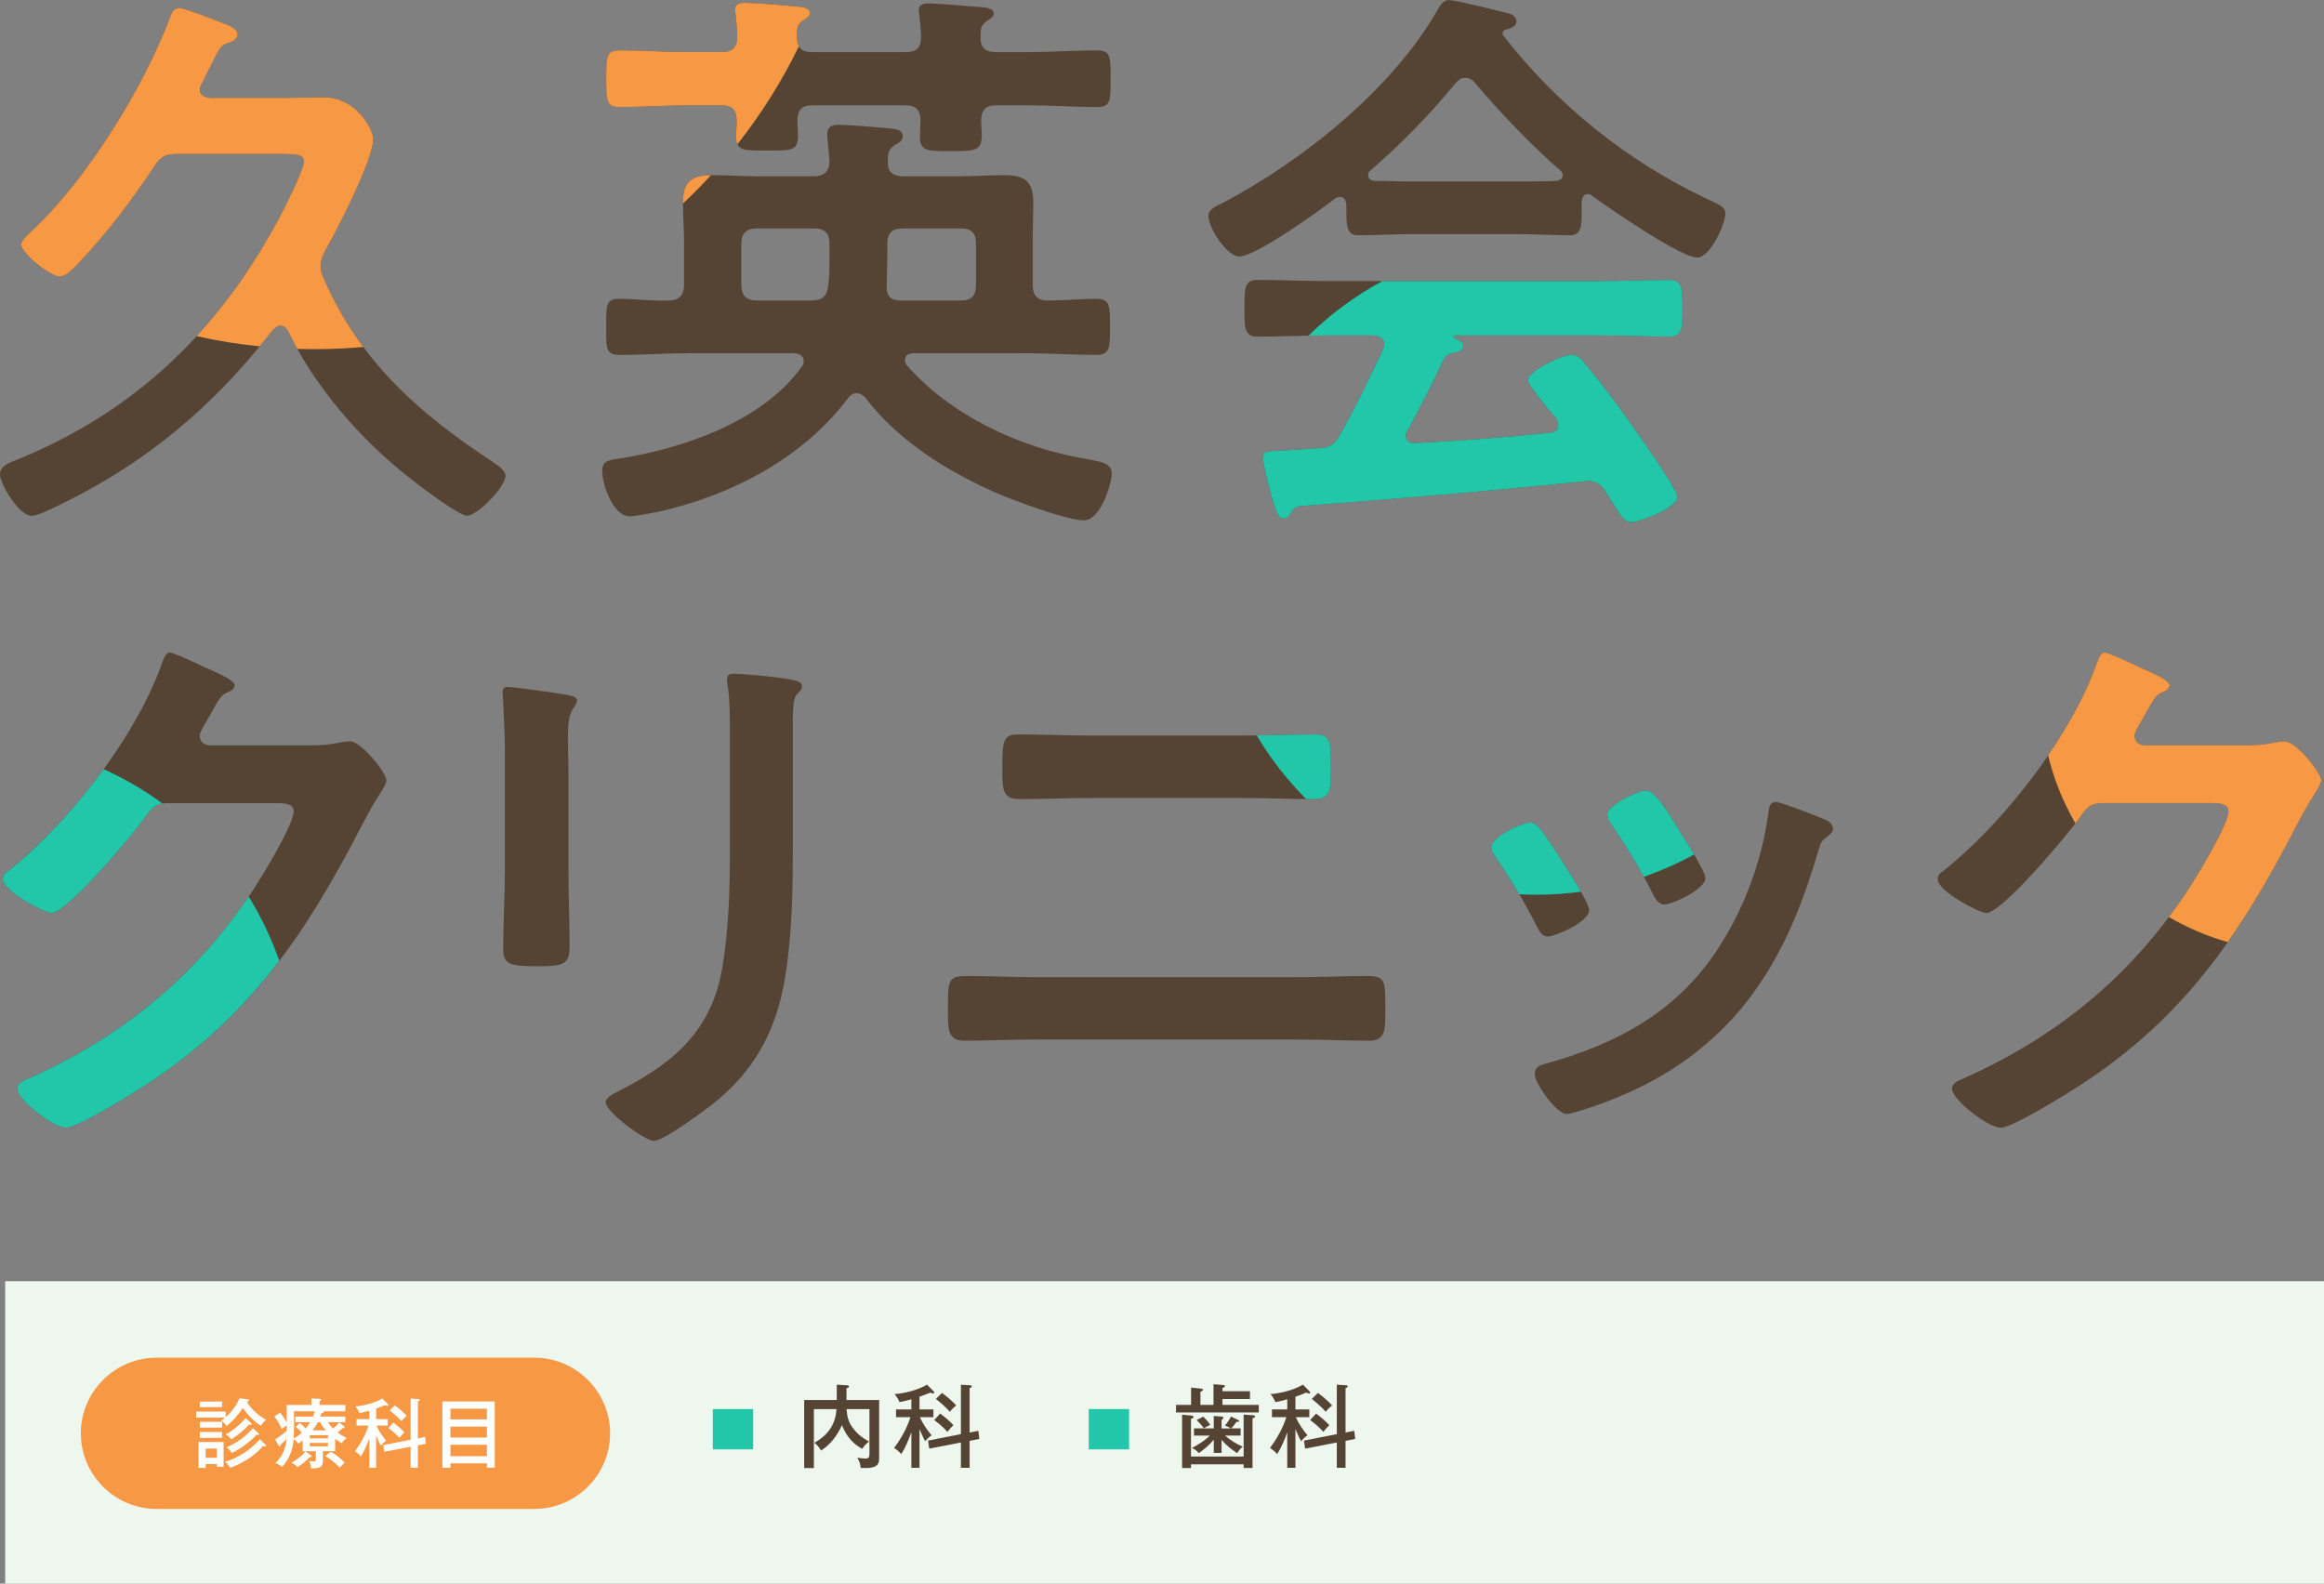 <?xml version="1.0" encoding="UTF-8"?>
<svg id="_レイヤー_1" xmlns="http://www.w3.org/2000/svg" version="1.1" viewBox="0 0 461.033 314.169">
  <rect x="0" y="0" width="461.033" height="314.169" fill="#808080" stroke="none"/>
  <!-- Generator: Adobe Illustrator 29.7.1, SVG Export Plug-In . SVG Version: 2.1.1 Build 8)  -->
  <rect x="1.033" y="254.169" width="460" height="60" style="fill: #eef7ee;"/>
  <rect x="141.41" y="279.534" width="8" height="8" style="fill: #22c7aa;"/>
  <path d="M63.597,52.809c0,.795.227,1.476.568,2.271,7.041,16.354,18.739,26.802,33.276,36.341,1.249.909,2.839,1.817,2.839,2.953,0,2.271-5.679,7.95-7.609,7.95-1.703,0-9.994-6.359-11.811-7.836-9.313-7.268-18.512-17.943-23.622-28.619-.341-.681-.795-1.249-1.59-1.249-.681,0-1.136.455-1.59.909-11.698,15.104-25.212,26.461-42.474,34.751-1.249.568-3.975,2.044-5.338,2.044-2.499,0-6.246-6.359-6.246-8.177,0-1.59,1.59-2.272,2.84-2.726,23.735-9.539,40.316-25.439,52.354-47.812,1.022-1.931,5.111-9.88,5.111-11.584,0-1.363-1.363-1.476-4.429-1.476h-20.556c-2.385,0-3.293.34-4.656,2.385-4.77,7.155-9.313,13.174-15.218,19.42-.909.908-2.271,2.499-3.634,2.499-1.703,0-7.609-4.543-7.609-6.36,0-.908,1.817-2.385,2.499-3.066,10.676-10.107,21.692-27.938,26.916-41.679.34-.909.681-2.158,1.931-2.158,1.136,0,7.382,2.499,8.858,3.066.909.341,2.726,1.022,2.726,2.158,0,1.022-1.022,1.476-1.817,1.703-1.477.454-1.59.681-3.634,4.77l-1.704,3.407c-.113.341-.34.568-.34,1.022,0,1.249,1.022,1.59,2.044,1.703h14.309c2.725,0,5.451-.114,8.29-.114,6.474,0,9.767,6.474,9.767,8.177,0,4.316-7.268,18.284-9.653,22.486-.454,1.022-.795,1.703-.795,2.839ZM204.868,56.443c0,2.044.795,3.18,2.953,3.18,3.294,0,6.473-.341,9.653-.341,2.726,0,2.726,1.363,2.726,5.565,0,4.088,0,5.565-2.726,5.565-4.656,0-9.313-.341-14.082-.341h-22.259c-.908.114-1.59.341-1.59,1.363,0,.454.113.681.34,1.022,8.631,9.88,22.373,16.354,35.206,18.512,3.634.681,5.451.908,5.451,3.066,0,1.59-2.044,9.199-5.565,9.199-3.293,0-14.309-4.089-17.603-5.565-9.539-4.202-19.306-10.335-25.666-18.738-.568-.568-1.022-.909-1.817-.909s-1.249.454-1.704,1.022c-8.972,11.924-23.281,19.306-37.59,22.486-1.249.227-4.657.909-5.679.909-3.294,0-5.451-6.36-5.451-8.972,0-1.931,1.136-2.158,2.725-2.385,12.833-1.931,28.96-7.268,36.909-18.398.227-.34.341-.568.341-1.022,0-1.136-.909-1.477-1.817-1.59h-20.669c-4.77,0-9.426.341-14.082.341-2.839,0-2.612-1.59-2.612-5.565s-.227-5.565,2.498-5.565c3.294,0,6.587.454,9.88.341,2.158,0,3.066-1.136,3.066-3.18v-8.29c0-2.726-.227-5.338-.227-8.063,0-4.088,1.817-5.338,5.679-5.338,3.18,0,6.246.227,9.426.227h10.789c2.158,0,3.179-1.022,3.179-3.066,0-.34-.227-2.385-.34-3.747-.114-.909-.114-1.363-.114-1.477,0-1.59,1.022-1.931,2.271-1.931,1.931,0,8.972.568,10.789.795.908.114,1.93.34,1.93,1.476,0,.909-.681,1.249-1.476,1.704-1.363.795-1.477,1.703-1.477,3.179-.114,2.158.909,3.066,3.066,3.066h10.789c3.066,0,6.133-.227,9.313-.227,3.861,0,5.679,1.136,5.679,5.338,0,2.725-.114,5.338-.114,8.063v8.29ZM179.655,10.335c2.158,0,3.066-.795,3.066-3.066,0-1.363-.227-2.953-.34-4.202,0-.34-.114-.681-.114-1.022,0-1.249,1.136-1.363,2.044-1.363,1.817,0,7.722.568,9.767.681,1.136.114,3.066.114,3.066,1.363,0,.568-.568.908-1.249,1.362-1.363.909-1.363,1.703-1.363,3.18-.114,2.271,1.022,3.066,3.066,3.066h6.587c4.542,0,8.972-.34,13.401-.34,2.839,0,2.725,1.362,2.725,5.678,0,4.202.114,5.565-2.725,5.565-4.429,0-8.859-.34-13.401-.34h-6.587c-2.044,0-2.953.908-2.953,3.066,0,1.022.114,1.931.114,2.953,0,3.066-1.363,3.066-6.474,3.066-4.202,0-5.792,0-5.792-2.84,0-1.022.114-2.158.114-3.293,0-2.158-1.022-2.953-3.066-2.953h-18.398c-2.044,0-2.953.908-2.953,3.066,0,1.022.114,1.931.114,2.953,0,3.066-1.363,2.953-6.133,2.953-4.656,0-6.133.114-6.133-2.84,0-1.022.114-2.044.114-3.179-.114-2.158-.909-2.953-3.066-2.953h-6.7c-4.429,0-8.858.34-13.401.34-2.725,0-2.725-1.249-2.725-5.565,0-4.656,0-5.678,2.839-5.678,4.429,0,8.858.34,13.287.34h6.814c2.044,0,3.066-.909,3.066-3.066,0-1.249-.227-3.18-.341-4.429,0-.227-.114-.681-.114-.908,0-1.249,1.022-1.363,2.044-1.363,1.817,0,7.609.454,9.653.681,1.249.114,3.18.114,3.18,1.363,0,.568-.568.908-1.249,1.363-1.363.908-1.363,1.59-1.363,3.407.114,2.158.909,2.953,3.066,2.953h18.511ZM150.242,45.313c-2.158,0-3.18.909-3.18,3.066v8.063c0,2.271,1.022,3.18,3.18,3.18h10.675c2.158,0,3.18-.795,3.407-3.066.227-2.158.227-3.294.227-5.565v-2.612c0-2.158-.908-3.066-3.179-3.066h-11.13ZM178.747,59.623h11.811c2.158,0,3.066-.909,3.066-3.18v-8.063c0-2.158-.908-3.066-3.066-3.066h-11.357c-2.271,0-3.18.909-3.18,3.066v2.726c0,1.817-.113,3.634-.113,5.564-.114,2.044.795,2.953,2.839,2.953ZM267.095,40.543c-.114-.681-.341-1.476-1.249-1.476-.454,0-.681.113-1.022.34-3.066,2.385-15.673,11.47-18.966,11.47-2.499,0-6.133-5.679-6.133-8.063,0-1.362,1.59-1.93,2.953-2.612,15.899-8.404,33.616-22.6,42.588-38.386.454-.795,1.136-1.817,2.158-1.817,1.249,0,9.88,2.158,11.698,2.612.795.227,1.703.681,1.703,1.59,0,1.136-1.249,1.477-2.158,1.703-.341.114-.568.341-.568.681,0,.227,0,.341.114.454,10.675,13.742,24.644,24.985,40.316,32.367,2.612,1.249,3.748,1.59,3.748,2.953,0,2.158-3.066,8.745-5.565,8.745-3.294,0-17.603-9.88-20.897-12.265-.227-.227-.454-.341-.795-.341-.909,0-1.136.795-1.249,1.477v2.385c0,2.839-.227,4.316-2.385,4.316-2.84,0-7.155-.227-10.562-.227h-20.782c-3.521,0-7.496.227-10.676.227-2.271,0-2.271-2.044-2.271-5.224v-.909ZM279.247,85.402c-.227.34-.341.568-.341,1.022,0,1.136.795,1.477,1.817,1.477,8.859-.454,17.83-1.136,26.802-2.044.909-.114,1.59-.454,1.59-1.59,0-.909-.455-1.363-1.022-1.931-1.59-1.931-4.997-6.133-4.997-6.814,0-1.93,6.7-5.11,8.631-5.11,1.136,0,1.931.681,2.612,1.59,2.953,3.52,6.473,8.177,9.085,11.925,1.476,2.044,9.312,13.06,9.312,14.65,0,2.158-7.268,4.997-9.085,4.997-1.363,0-1.931-.908-3.634-3.634-.341-.568-.795-1.363-1.363-2.158-.909-1.477-1.817-2.385-3.634-2.385-.341,0-.568.113-.795.113-9.313.909-18.511,1.817-27.824,2.612-9.539.795-17.376,1.477-28.278,2.271-1.022.114-1.477.455-2.158,1.59-.34.454-.681.908-1.249.908-1.249,0-1.59-1.59-2.385-4.202-.34-.908-1.817-6.927-1.817-7.836,0-1.59.795-1.249,5.679-1.59l5.224-.341c2.385-.114,3.294-.681,4.429-2.725,3.18-5.565,5.792-11.13,8.518-16.921.114-.341.227-.568.227-1.022,0-1.249-1.022-1.59-2.158-1.703h-8.972c-4.656,0-9.426.227-14.082.227-2.612,0-2.499-2.044-2.499-5.565,0-3.748-.114-5.679,2.499-5.679,4.656,0,9.426.227,14.082.227h53.603c4.77,0,9.426-.227,14.196-.227,2.612,0,2.499,2.044,2.499,5.679,0,3.52.114,5.565-2.499,5.565-4.77,0-9.426-.227-14.196-.227h-28.278c-.34,0-.454,0-.454.227s.227.227.568.454c.908.454,1.363.681,1.363,1.363,0,1.022-1.022,1.249-1.704,1.363-1.249.227-1.703.454-2.271,1.59-2.044,4.316-4.77,9.767-7.041,13.855ZM290.603,15.445c-.795,0-1.249.454-1.817,1.022-5.338,6.473-10.562,11.811-16.921,17.376-.34.227-.454.568-.454.909,0,.795.568,1.022,1.136,1.136,2.499,0,4.997.114,7.496.114h20.782c2.612,0,5.224,0,7.95-.114.568-.114,1.249-.341,1.249-1.136,0-.341-.227-.681-.454-.909-5.451-4.656-12.493-12.038-17.035-17.489-.454-.568-1.136-.908-1.931-.908ZM61.781,147.856c2.044,0,3.747-.114,6.359-.681.341,0,.795-.113,1.249-.113,2.271,0,7.268,6.246,7.268,7.722,0,.568-.454,1.362-1.363,2.839-.908,1.363-2.044,3.294-3.52,6.133-11.129,21.577-22.259,38.158-43.156,51.673-2.499,1.59-13.174,8.29-15.558,8.29-2.499,0-9.653-5.565-9.653-7.722,0-1.136,1.363-1.704,2.271-2.044,18.284-8.177,32.594-19.76,43.837-36.341,1.931-2.839,8.744-13.855,8.744-16.694,0-1.477-1.817-1.59-3.407-1.59h-21.577c-2.612,0-3.294,1.136-4.77,3.18-2.158,3.066-15.218,18.625-18.284,18.625-1.363,0-9.653-4.316-9.653-6.7,0-.795.454-1.249,1.022-1.59,11.924-9.426,25.099-26.348,30.322-40.657.454-1.136.795-2.725,1.817-2.725.568,0,3.634,1.362,6.019,2.498,1.022.568,6.814,2.726,6.814,3.975,0,.568-.568,1.022-1.022,1.249-1.59.568-1.93,1.136-3.861,4.656-.454.909-2.044,3.18-2.044,4.088,0,1.249.795,1.817,1.931,1.931h20.215ZM112.767,172.273c0,5.11.227,10.335.227,15.445,0,3.521-1.022,3.975-6.359,3.975s-6.814-.341-6.814-3.407c0-5.338.34-10.561.34-15.899v-23.963c0-3.066-.227-6.019-.34-8.972,0-.681-.114-1.363-.114-2.044,0-.795.227-1.136,1.022-1.136,1.136,0,8.177,1.022,9.767,1.249,2.385.454,3.975.454,3.975,1.477,0,.454-.341.908-.568,1.249-1.022,1.362-1.249,3.066-1.249,6.587,0,1.703.113,3.748.113,6.359v19.08ZM157.285,167.844c0,8.063-.114,16.127-1.249,24.19-1.477,10.789-5.338,19.306-13.855,26.348-1.931,1.59-10.448,7.95-12.492,7.95-1.704,0-9.54-5.679-9.54-7.723,0-1.022,2.158-1.93,3.066-2.385,11.13-5.792,18.284-12.265,20.215-25.098,1.136-7.268,1.363-14.65,1.363-21.919v-24.644c0-2.612,0-5.224-.341-7.836-.114-.568-.227-1.363-.227-1.931,0-.909.454-1.136,1.362-1.136,1.931,0,9.085.681,11.243,1.136.908.227,2.271.34,2.271,1.363,0,.681-.454,1.022-1.022,1.59-.681.681-.795,3.066-.795,4.883v25.212ZM257.559,193.851c4.543,0,9.085-.227,13.628-.227,3.747,0,3.634,1.022,3.634,6.927,0,3.748,0,5.905-3.18,5.905-4.656,0-9.426-.227-14.082-.227h-52.241c-4.656,0-9.426.227-14.082.227-3.18,0-3.18-2.158-3.18-6.019,0-5.792-.114-6.814,3.634-6.814,4.542,0,9.085.227,13.628.227h52.241ZM246.202,145.926c4.883,0,9.767-.227,14.65-.227,2.953,0,3.179,1.136,3.179,6.359,0,4.429.114,6.474-3.407,6.474-4.77,0-9.539-.227-14.309-.227h-29.755c-4.77,0-9.539.227-14.31.227-3.52,0-3.407-2.044-3.407-6.587,0-5.224.341-6.246,3.18-6.246,4.883,0,9.767.227,14.65.227h29.527ZM305.364,164.21c1.249,1.477,3.861,5.565,4.997,7.382,1.022,1.59,4.883,7.496,4.883,8.972,0,2.385-6.814,5.224-8.177,5.224-1.136,0-1.704-1.022-2.158-1.931-2.385-4.77-5.11-9.313-8.177-13.742-.341-.568-.909-1.249-.909-2.044,0-2.044,6.133-4.883,7.609-4.883.908,0,1.362.454,1.93,1.022ZM361.58,162.393c.908.341,2.044.909,2.044,2.044,0,.795-.795,1.249-1.362,1.703-.909.681-1.022,1.022-1.477,2.385-3.407,11.698-7.722,22.373-15.558,31.799-8.291,9.766-18.738,15.899-30.89,19.76-.795.227-2.726.908-3.521.908-2.158,0-6.359-6.246-6.359-7.836,0-1.249.681-1.703,1.817-2.044,14.65-3.975,27.029-10.676,35.206-23.963,4.883-7.836,8.063-16.694,9.312-25.779.114-1.022.227-2.271,1.477-2.271,1.022,0,7.95,2.725,9.313,3.293ZM333.189,164.891c1.022,1.59,5.11,7.836,5.11,9.313,0,2.271-6.587,5.224-8.177,5.224-1.136,0-1.817-1.249-2.272-2.158-2.385-4.77-4.997-8.972-7.95-13.401-.454-.568-1.022-1.363-1.022-2.271,0-1.931,6.133-4.77,7.609-4.77,1.59,0,3.747,3.18,5.678,6.36l1.022,1.703ZM445.614,147.856c2.044,0,3.747-.114,6.36-.681.34,0,.794-.113,1.249-.113,2.271,0,7.268,6.246,7.268,7.722,0,.568-.455,1.362-1.363,2.839-.908,1.363-2.044,3.294-3.52,6.133-11.13,21.577-22.26,38.158-43.156,51.673-2.499,1.59-13.174,8.29-15.558,8.29-2.499,0-9.653-5.565-9.653-7.722,0-1.136,1.363-1.704,2.271-2.044,18.285-8.177,32.594-19.76,43.837-36.341,1.931-2.839,8.744-13.855,8.744-16.694,0-1.477-1.817-1.59-3.407-1.59h-21.577c-2.612,0-3.294,1.136-4.77,3.18-2.158,3.066-15.218,18.625-18.284,18.625-1.363,0-9.653-4.316-9.653-6.7,0-.795.454-1.249,1.022-1.59,11.924-9.426,25.098-26.348,30.322-40.657.455-1.136.795-2.725,1.817-2.725.568,0,3.634,1.362,6.02,2.498,1.022.568,6.814,2.726,6.814,3.975,0,.568-.568,1.022-1.021,1.249-1.59.568-1.931,1.136-3.861,4.656-.455.909-2.044,3.18-2.044,4.088,0,1.249.794,1.817,1.93,1.931h20.216Z" style="fill: #543;"/>
  <g>
    <path d="M121.033,284.346c0,8.25-6.75,15-15,15H31.033c-8.25,0-15-6.75-15-15h0c0-8.25,6.75-15,15-15h75c8.25,0,15,6.75,15,15h0Z" style="fill: #f79944;"/>
    <g>
      <path d="M47.511,277.387l1.56.194c.135.016.345.045.345.21,0,.15-.165.21-.435.301.87,1.529,2.325,2.715,3.825,3.6-.405.285-.795.689-1.035,1.155-1.485-.96-2.565-2.101-3.6-3.525-.84,1.275-1.995,2.595-3.18,3.57-.345-.466-.63-.735-1.125-1.051.285-.194.54-.39.81-.614h-5.76v-1.186h5.865v1.096c1.155-1.006,2.145-2.325,2.73-3.75ZM40.806,290.451v.765h-1.41v-5.145h4.965v4.905h-1.35v-.525h-2.205ZM44.061,278.047v1.109h-4.425v-1.109h4.425ZM44.061,282.067v1.14h-4.425v-1.14h4.425ZM44.061,284.076v1.17h-4.425v-1.17h4.425ZM43.011,287.376h-2.205v1.815h2.205v-1.815ZM52.655,286.567c.06.06.12.15.12.24,0,.104-.075.165-.195.165-.09,0-.24-.061-.345-.105-1.155,1.185-2.19,2.1-3.63,2.94-.945.555-1.935,1.034-2.97,1.38-.225-.436-.6-.886-1.005-1.186,2.58-.72,5.175-2.46,6.93-4.484l1.095,1.05ZM49.76,282.262c.105.09.15.164.15.27s-.075.15-.18.15c-.09,0-.195-.045-.285-.091-1.125,1.2-2.19,2.056-3.555,2.955-.36-.449-.6-.675-1.095-.975,1.455-.795,2.865-1.965,3.93-3.255l1.035.945ZM51.231,284.286c.09.075.165.15.165.24s-.06.149-.15.149c-.075,0-.195-.029-.33-.074-.555.63-1.455,1.41-2.115,1.92-.885.675-1.815,1.245-2.805,1.725-.315-.495-.615-.765-1.065-1.125,1.995-.81,3.825-2.16,5.235-3.78l1.065.945Z" style="fill: #fff;"/>
      <path d="M61.686,291.306c-.015-.63-.105-.914-.36-1.47.27.045.6.09.885.09.405,0,.45-.104.45-.494v-1.53h-2.625v-2.13c-.3.24-.57.42-.885.615-.24-.375-.51-.631-.885-.886-.165,2.13-.885,3.931-2.31,5.521-.45-.375-.765-.57-1.32-.75,1.365-1.351,2.055-2.851,2.22-4.771-.405.405-.78.75-1.215,1.11,0,.195,0,.345-.165.345-.105,0-.195-.12-.24-.21l-.66-1.2c.825-.495,1.605-1.08,2.31-1.725v-1.035c-.36.225-.675.45-1.005.72-.465-1.034-.735-1.574-1.455-2.475l1.14-.795c.51.615.96,1.29,1.32,1.995v-3.51h4.89v-1.29l1.605.075c.195.015.315.029.315.18,0,.135-.195.24-.315.285v.75h5.13v1.26h-4.305c.045.045.06.075.06.104,0,.181-.27.24-.51.285-.06.195-.15.465-.225.66h4.98v1.11h-3.45c.285.465.645.869,1.02,1.274.42-.375.885-.795,1.215-1.215l.885.705c.075.06.225.165.225.27,0,.12-.105.15-.21.15-.075,0-.165-.015-.195-.03-.3.315-.645.601-1.035.9.615.45,1.125.765,1.8,1.095-.435.33-.69.54-.945,1.035-.48-.27-.9-.54-1.335-.87v2.445h-2.43v1.92c0,.689-.195,1.155-.81,1.35-.33.105-.795.135-1.56.135ZM57.831,290.182c1.02-.556,2.055-1.32,2.76-2.25l1.065.75c.15.104.195.149.195.225,0,.15-.165.165-.27.165h-.165c-.75.84-1.47,1.41-2.415,2.01-.345-.45-.615-.63-1.17-.899ZM58.281,285.366c.645-.36,1.035-.646,1.59-1.155-.36-.42-.765-.81-1.215-1.154l.84-.766c.525.465.66.601,1.14,1.095.33-.39.63-.81.9-1.244h-2.94v-1.11h3.495c.12-.33.24-.689.33-1.05h-4.095v3.27c0,.705-.015,1.41-.045,2.115ZM65.061,285.352v-.631h-3.6v.631h3.6ZM61.461,286.251v.676h3.6v-.676h-3.6ZM63.501,282.142h-.45c-.33.63-.615,1.064-1.035,1.619h2.625c-.435-.494-.825-1.034-1.14-1.619ZM67.416,291.156c-.84-.885-1.83-1.68-2.895-2.28l1.065-.854c.975.465,2.025,1.35,2.79,2.13-.345.314-.66.645-.96,1.005Z" style="fill: #fff;"/>
      <path d="M76.611,285.817c-.45.314-.705.57-1.065.975-.33-.6-.465-.915-.93-2.01v6.405h-1.35v-5.865c-.435,1.215-.975,2.535-1.68,3.6-.3-.39-.75-.734-1.17-1.02,1.14-1.515,2.13-3.285,2.7-5.085h-2.385v-1.275h2.535v-1.68c-.645.195-1.305.345-1.965.465-.18-.479-.48-.944-.81-1.319,1.8-.15,3.78-.66,5.37-1.561l1.08,1.095c.09.091.105.165.105.21,0,.105-.09.165-.195.165-.075,0-.345-.119-.435-.165-.6.256-1.2.48-1.8.69v2.1h2.295v1.275h-2.235c.435.99,1.215,2.175,1.935,3ZM84.335,285.067l.165,1.35-1.605.315v4.455h-1.44v-4.186l-5.234,1.021-.195-1.335,5.43-1.065v-8.175l1.545.105c.15.015.255.029.255.18,0,.165-.225.24-.36.285v7.335l1.44-.285ZM80.211,284.136c-.345.346-.675.721-.99,1.11-.69-.78-1.35-1.335-2.175-1.95l.975-1.064c.735.51,1.605,1.245,2.19,1.904ZM80.691,280.881c-.375.271-.795.69-1.065,1.051-.645-.75-1.53-1.516-2.31-2.13l1.02-.99c.84.615,1.635,1.305,2.355,2.069Z" style="fill: #fff;"/>
      <path d="M89.361,290.301v.886h-1.605v-13.155h10.395v13.14h-1.56v-.87h-7.229ZM96.591,279.456h-7.229v2.13h7.229v-2.13ZM96.591,283.011h-7.229v2.16h7.229v-2.16ZM96.591,286.612h-7.229v2.28h7.229v-2.28Z" style="fill: #fff;"/>
    </g>
  </g>
  <g>
    <path d="M161.462,291.243h-1.927v-13.504h6.464v-3.043l2.071.126c.198.018.342.054.342.252,0,.216-.288.288-.486.324v2.341h6.482v11.469c0,.685-.072,1.278-.703,1.656-.396.253-1.26.36-1.746.36h-1.207c-.108-.9-.234-1.26-.684-2.034.378.072,1.224.162,1.603.162.612,0,.81-.198.81-.828v-8.985h-4.538c.09,1.369.324,2.485,1.152,3.619.864,1.207,1.981,2.125,3.313,2.81-.576.449-.955.828-1.351,1.458-1.999-1.08-3.187-2.61-4.033-4.699-.882,1.998-2.287,3.871-4.141,5.041-.36-.666-.738-1.062-1.314-1.548,2.646-1.495,4.195-3.602,4.375-6.681h-4.483v11.704Z" style="fill: #543;"/>
    <path d="M184.809,284.743c-.54.378-.846.684-1.278,1.17-.396-.72-.558-1.098-1.117-2.412v7.688h-1.62v-7.04c-.522,1.459-1.17,3.043-2.017,4.321-.36-.468-.9-.882-1.404-1.224,1.368-1.819,2.557-3.943,3.241-6.104h-2.863v-1.53h3.043v-2.017c-.774.234-1.566.414-2.359.559-.216-.576-.576-1.135-.972-1.585,2.161-.18,4.537-.792,6.446-1.872l1.296,1.314c.108.107.126.197.126.252,0,.126-.108.197-.234.197-.09,0-.414-.144-.522-.197-.721.306-1.44.576-2.161.828v2.521h2.755v1.53h-2.683c.522,1.188,1.458,2.611,2.323,3.602ZM194.082,283.842l.198,1.62-1.926.378v5.348h-1.729v-5.023l-6.284,1.225-.234-1.603,6.518-1.278v-9.812l1.854.126c.18.018.306.036.306.216,0,.198-.27.288-.432.342v8.805l1.729-.342ZM189.13,282.726c-.414.414-.81.864-1.188,1.332-.828-.937-1.621-1.603-2.611-2.341l1.17-1.278c.882.612,1.927,1.495,2.629,2.287ZM189.706,278.819c-.45.324-.955.828-1.278,1.26-.774-.899-1.836-1.818-2.773-2.557l1.225-1.188c1.008.738,1.962,1.567,2.827,2.485Z" style="fill: #543;"/>
  </g>
  <rect x="215.983" y="279.534" width="8" height="8" style="fill: #22c7aa;"/>
  <g>
    <path d="M247.972,275.992v1.549h-5.456v1.17h7.202v1.495h-16.421v-1.495h2.989v-3.438l2.035.216c.162.018.306.036.306.234s-.18.288-.486.359v2.629h2.593v-4.105l1.765.145c.342.018.504.054.504.252,0,.145-.144.216-.486.342v.648h5.456ZM246.711,288.956v-8.318l1.909.126c.162.019.36.054.36.234,0,.162-.126.27-.504.36v9.866h-1.765v-.72h-10.443v.738h-1.765v-10.588l1.801.162c.198.019.468.072.468.288,0,.234-.324.324-.504.343v7.508h10.443ZM246.549,286.993c-.432.343-.846.793-1.098,1.297-1.152-.738-2.232-1.603-3.115-2.646v2.593h-1.549v-2.629c-.882,1.062-1.854,1.891-2.971,2.665-.342-.415-.864-.829-1.368-1.026,1.206-.612,2.61-1.477,3.547-2.449h-3.133v-1.423h3.925v-2.466l1.495.107c.288.019.396.072.396.271,0,.18-.198.306-.342.396v1.692h1.836c-.324-.233-.81-.432-1.188-.558.541-.612.846-1.08,1.207-1.801l1.404.666c.072.036.234.126.234.217,0,.144-.216.18-.324.18-.072,0-.108,0-.216-.018-.342.504-.63.899-1.044,1.313h1.873v1.423h-3.097c1.026.937,2.269,1.656,3.529,2.196ZM240.103,282.671c-.486.217-.828.396-1.278.667-.432-.576-.918-1.135-1.44-1.639l1.333-.666c.468.485,1.008,1.08,1.386,1.638Z" style="fill: #543;"/>
    <path d="M259.381,284.743c-.54.378-.847.684-1.278,1.17-.396-.72-.559-1.098-1.117-2.412v7.688h-1.62v-7.04c-.522,1.459-1.17,3.043-2.017,4.321-.36-.468-.9-.882-1.404-1.224,1.368-1.819,2.556-3.943,3.241-6.104h-2.863v-1.53h3.043v-2.017c-.774.234-1.566.414-2.358.559-.216-.576-.576-1.135-.973-1.585,2.161-.18,4.537-.792,6.446-1.872l1.296,1.314c.108.107.126.197.126.252,0,.126-.107.197-.233.197-.091,0-.414-.144-.522-.197-.721.306-1.44.576-2.161.828v2.521h2.755v1.53h-2.683c.522,1.188,1.459,2.611,2.323,3.602ZM268.654,283.842l.198,1.62-1.927.378v5.348h-1.729v-5.023l-6.284,1.225-.233-1.603,6.518-1.278v-9.812l1.854.126c.18.018.306.036.306.216,0,.198-.27.288-.432.342v8.805l1.729-.342ZM263.703,282.726c-.414.414-.811.864-1.188,1.332-.828-.937-1.621-1.603-2.611-2.341l1.171-1.278c.882.612,1.927,1.495,2.629,2.287ZM264.279,278.819c-.45.324-.955.828-1.278,1.26-.774-.899-1.837-1.818-2.773-2.557l1.225-1.188c1.008.738,1.963,1.567,2.827,2.485Z" style="fill: #543;"/>
  </g>
  <g>
    <path d="M453.223,147.062c-.455,0-.908.113-1.249.113-2.613.568-4.316.681-6.36.681h-20.216c-1.136-.114-1.93-.681-1.93-1.931,0-.908,1.589-3.179,2.044-4.088,1.931-3.52,2.271-4.088,3.861-4.656.454-.227,1.021-.681,1.021-1.249,0-1.249-5.791-3.407-6.814-3.975-2.385-1.136-5.452-2.498-6.02-2.498-1.021,0-1.362,1.59-1.817,2.725-2.079,5.693-5.427,11.796-9.443,17.679,1.165,4.793,3.007,9.319,5.417,13.476.254-.332.466-.617.619-.833,1.476-2.044,2.158-3.18,4.77-3.18h21.577c1.59,0,3.407.114,3.407,1.59,0,2.839-6.814,13.855-8.744,16.694-1.004,1.481-2.041,2.907-3.095,4.309,3.637,2.12,7.558,3.802,11.694,4.978,4.941-7.029,9.305-14.699,13.661-23.143,1.476-2.839,2.612-4.77,3.52-6.133.908-1.477,1.363-2.271,1.363-2.839,0-1.477-4.997-7.722-7.268-7.722Z" style="fill: #f79944;"/>
    <path d="M63.597,52.809c0-1.136.341-1.817.795-2.839,2.385-4.202,9.653-18.171,9.653-22.486,0-1.703-3.293-8.177-9.767-8.177-2.839,0-5.565.114-8.29.114h-14.309c-1.022-.114-2.044-.454-2.044-1.703,0-.454.227-.681.34-1.022l1.704-3.407c2.044-4.088,2.158-4.316,3.634-4.77.795-.227,1.817-.681,1.817-1.703,0-1.136-1.817-1.817-2.726-2.158-1.476-.568-7.722-3.066-8.858-3.066-1.249,0-1.59,1.249-1.931,2.158-5.224,13.741-16.24,31.572-26.916,41.679-.681.681-2.499,2.158-2.499,3.066,0,1.817,5.906,6.36,7.609,6.36,1.363,0,2.725-1.59,3.634-2.499,5.905-6.246,10.448-12.265,15.218-19.42,1.363-2.044,2.271-2.385,4.656-2.385h20.556c3.066,0,4.429.113,4.429,1.476,0,1.703-4.088,9.653-5.111,11.584-4.661,8.663-10.013,16.343-16.188,23.071,4.085.916,8.256,1.603,12.503,2.036.859-1.045,1.71-2.105,2.55-3.188.454-.454.909-.909,1.59-.909.795,0,1.249.568,1.59,1.249.534,1.115,1.122,2.229,1.74,3.341,1.156.037,2.315.062,3.48.062,3.243,0,6.449-.153,9.619-.436-3.055-4.11-5.711-8.644-7.911-13.756-.34-.795-.568-1.476-.568-2.271Z" style="fill: #f79944;"/>
    <path d="M123.099,9.994c-2.839,0-2.839,1.022-2.839,5.678,0,4.316,0,5.565,2.725,5.565,4.543,0,8.972-.34,13.401-.34h6.7c2.158,0,2.953.795,3.066,2.953,0,1.136-.114,2.158-.114,3.179,0,.674.082,1.183.256,1.575,4.727-5.989,8.824-12.497,12.195-19.424-.242-.448-.373-1.033-.414-1.798,0-1.817,0-2.499,1.363-3.407.681-.455,1.249-.795,1.249-1.363,0-1.249-1.931-1.249-3.18-1.363-2.044-.227-7.836-.681-9.653-.681-1.022,0-2.044.114-2.044,1.363,0,.227.114.681.114.908.114,1.249.341,3.18.341,4.429,0,2.158-1.022,3.066-3.066,3.066h-6.814c-4.429,0-8.858-.34-13.287-.34Z" style="fill: #f79944;"/>
    <path d="M141.05,34.754c-3.786.024-5.572,1.286-5.572,5.335,0,.096.005.191.005.287,1.924-1.805,3.781-3.68,5.567-5.622Z" style="fill: #f79944;"/>
  </g>
  <g>
    <path d="M331.26,55.534c-4.77,0-9.426.227-14.196.227h-42.821c-5.399,2.911-10.332,6.57-14.672,10.833,1.302-.025,2.601-.044,3.89-.044h8.972c1.136.114,2.158.454,2.158,1.703,0,.455-.113.681-.227,1.022-2.726,5.792-5.338,11.357-8.518,16.921-1.136,2.044-2.044,2.612-4.429,2.725l-5.224.341c-4.883.34-5.679,0-5.679,1.59,0,.909,1.477,6.928,1.817,7.836.795,2.612,1.136,4.202,2.385,4.202.568,0,.909-.454,1.249-.908.681-1.136,1.136-1.477,2.158-1.59,10.902-.795,18.738-1.476,28.278-2.271,9.313-.795,18.511-1.703,27.824-2.612.227,0,.454-.113.795-.113,1.817,0,2.725.908,3.634,2.385.568.795,1.022,1.59,1.363,2.158,1.703,2.726,2.271,3.634,3.634,3.634,1.817,0,9.085-2.839,9.085-4.997,0-1.59-7.836-12.606-9.312-14.65-2.612-3.748-6.133-8.404-9.085-11.925-.681-.908-1.477-1.59-2.612-1.59-1.931,0-8.631,3.18-8.631,5.11,0,.681,3.407,4.883,4.997,6.814.568.568,1.022,1.022,1.022,1.931,0,1.136-.681,1.476-1.59,1.59-8.972.909-17.943,1.59-26.802,2.044-1.022,0-1.817-.34-1.817-1.477,0-.454.114-.681.341-1.022,2.271-4.088,4.997-9.539,7.041-13.855.568-1.136,1.022-1.363,2.271-1.59.681-.114,1.704-.341,1.704-1.363,0-.681-.455-.909-1.363-1.363-.341-.227-.568-.227-.568-.454s.114-.227.454-.227h28.278c4.77,0,9.426.227,14.196.227,2.612,0,2.499-2.044,2.499-5.565,0-3.634.114-5.679-2.499-5.679Z" style="fill: #22c7aa;"/>
    <path d="M332.166,163.188c-1.931-3.18-4.088-6.36-5.678-6.36-1.477,0-7.609,2.84-7.609,4.77,0,.908.568,1.703,1.022,2.271,2.247,3.369,4.293,6.61,6.195,10.067,3.47-1.202,6.809-2.68,9.983-4.427-1.137-1.918-2.386-3.834-2.89-4.618l-1.022-1.703Z" style="fill: #22c7aa;"/>
    <path d="M55.401,190.607c-1.568-4.49-3.605-8.757-6.065-12.739-11.216,16.441-25.468,27.951-43.656,36.084-.908.34-2.271.909-2.271,2.044,0,2.158,7.155,7.722,9.653,7.722,2.385,0,13.06-6.7,15.558-8.29,11.256-7.28,19.666-15.461,26.781-24.822Z" style="fill: #22c7aa;"/>
    <path d="M264.032,152.058c0-5.224-.227-6.359-3.179-6.359-3.85,0-7.7.137-11.55.197,2.75,4.607,6.048,8.848,9.817,12.621.502.005,1.003.015,1.505.015,3.52,0,3.407-2.044,3.407-6.474Z" style="fill: #22c7aa;"/>
    <path d="M10.222,181.131c3.066,0,16.126-15.558,18.284-18.625,1.26-1.745,1.95-2.82,3.746-3.1-3.634-2.658-7.555-4.943-11.705-6.813-5.72,7.872-12.516,15.156-18.957,20.248-.568.34-1.022.795-1.022,1.59,0,2.385,8.29,6.7,9.653,6.7Z" style="fill: #22c7aa;"/>
    <path d="M313.636,176.899c-1.187-2.092-2.691-4.401-3.274-5.307-1.136-1.817-3.748-5.905-4.997-7.382-.568-.568-1.022-1.022-1.93-1.022-1.477,0-7.609,2.839-7.609,4.883,0,.795.568,1.476.909,2.044,1.653,2.388,3.199,4.814,4.654,7.286,1.168.063,2.343.099,3.526.099,2.96,0,5.867-.217,8.722-.601Z" style="fill: #22c7aa;"/>
  </g>
</svg>